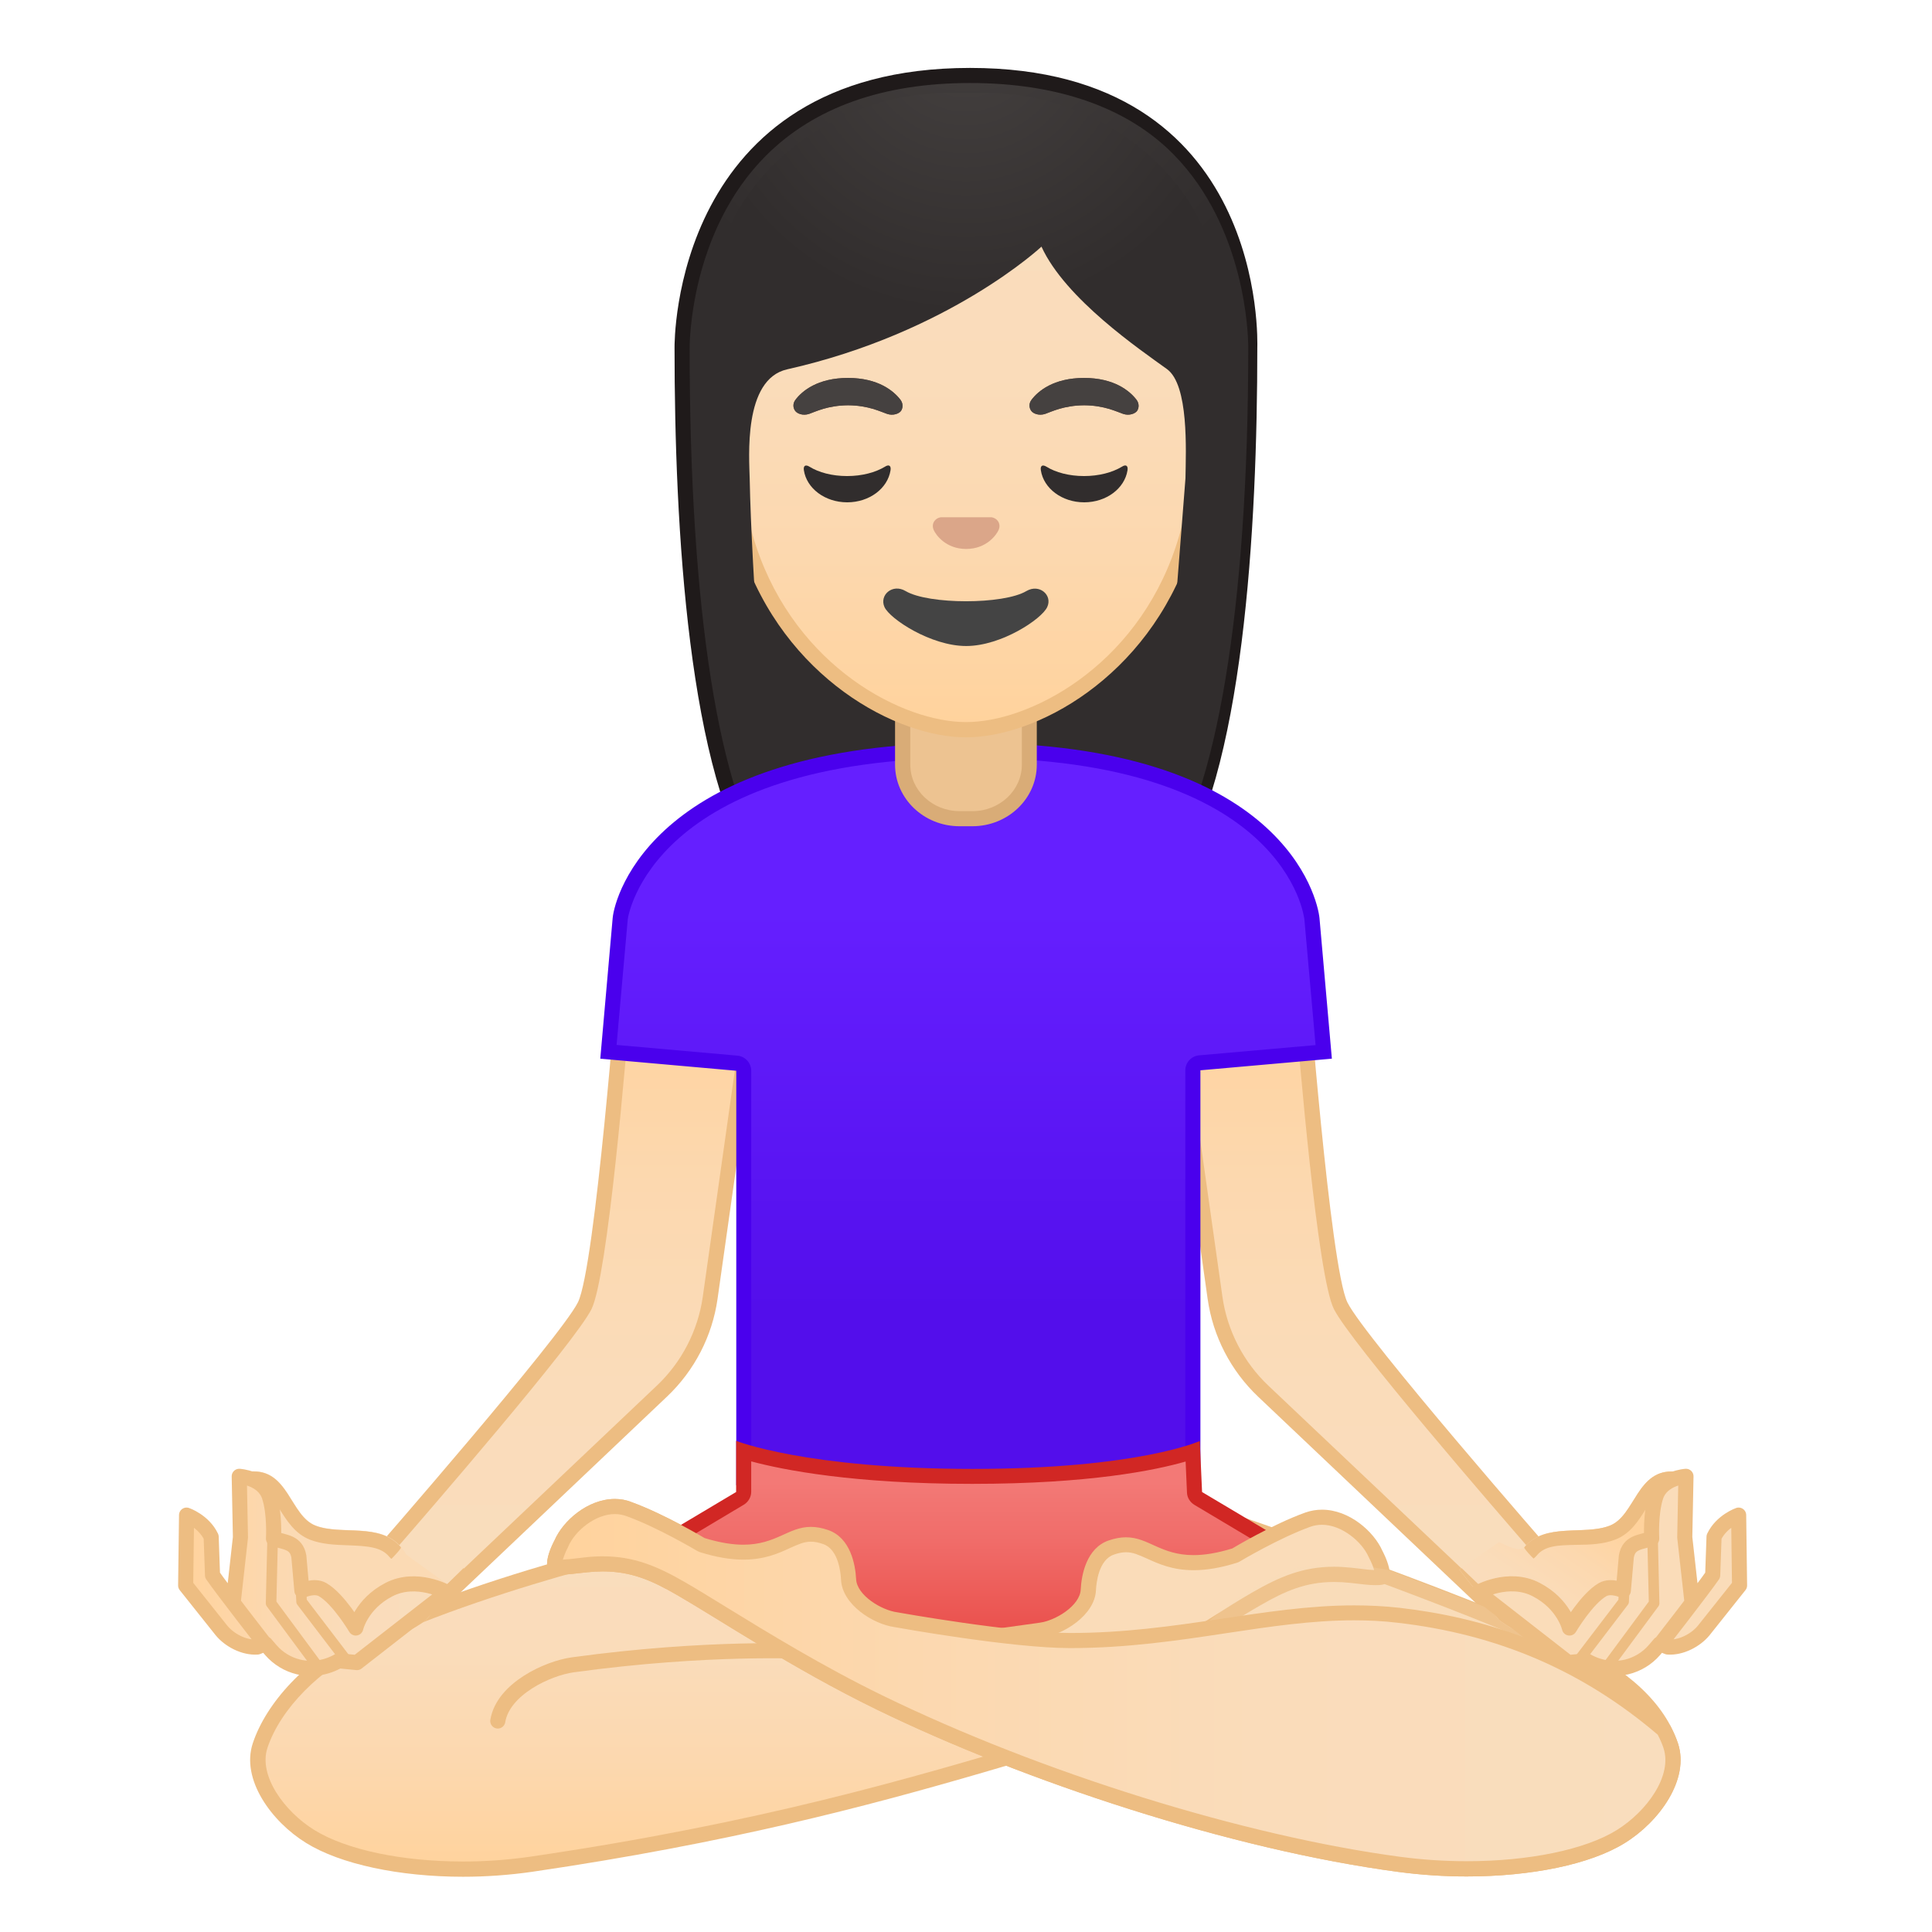 <svg enable-background="new 0 0 128 128" viewBox="0 0 128 128" xmlns="http://www.w3.org/2000/svg" xmlns:xlink="http://www.w3.org/1999/xlink"><radialGradient id="f" cx="-2.405" cy="-95.366" r="28.107" gradientTransform="matrix(.826 0 0 .826 66.11 77.289)" gradientUnits="userSpaceOnUse"><stop stop-color="#454140" offset="0"/><stop stop-color="#312D2D" offset="1"/></radialGradient><path d="m55.83 60.38c-0.01 0-3.39-0.17-5.1-2.54-4.58-6.36-5.54-22.43-5.54-34.8 0-0.81 0.13-7.99 5.2-13.07 3.29-3.3 7.96-4.97 13.88-4.97 5.88 0 10.47 1.65 13.66 4.9 4.79 4.89 4.9 11.77 4.87 13.1 0 12.41-0.96 28.48-5.54 34.84-1.66 2.31-4.92 2.53-5.11 2.54l-8.15-0.01-8.17 0.01z" fill="url(#f)"/><path d="m64.27 5.5c5.74 0 10.42 1.6 13.5 4.75 4.75 4.84 4.93 11.95 4.93 12.74v0.05c0 17.38-2.14 29.63-5.65 34.51-1.56 2.16-4.8 2.33-4.79 2.33l-8.22-0.01-8.15 0.01c-0.03 0-3.19-0.17-4.75-2.33-3.51-4.88-5.45-17.13-5.45-34.52 0-0.31 0.04-7.69 5.05-12.71 3.2-3.2 7.75-4.82 13.53-4.82m0-1c-19.74 0-19.58 18.25-19.58 18.54 0 11.82 0.9 28.52 5.63 35.09 1.88 2.6 5.5 2.75 5.5 2.75l8.18-0.01 8.17 0.01s3.63-0.14 5.5-2.75c4.73-6.57 5.63-23.27 5.63-35.09 0-0.29 0.71-18.54-19.03-18.54z" fill="#1F1A1A"/><linearGradient id="e" x1="89.202" x2="89.202" y1="64.866" y2="107.69" gradientTransform="matrix(-1 0 0 1 179.18 0)" gradientUnits="userSpaceOnUse"><stop stop-color="#FFD29C" offset="0"/><stop stop-color="#FFD39E" offset=".024"/><stop stop-color="#FCD8AF" offset=".316"/><stop stop-color="#FADCBA" offset=".629"/><stop stop-color="#F9DDBD" offset="1"/></linearGradient><path d="m83.69 92.16c-1.72-1.63-2.86-3.83-3.19-6.17l-2.82-19.91 8.48-1.21c0.28 3.58 1.57 19.43 2.66 21.63 1.09 2.21 11.75 14.48 13.45 16.44l-2.19 4.75-16.39-15.53z" fill="url(#e)"/><path d="m85.7 65.44c0.39 4.88 1.59 19.1 2.67 21.28 1.09 2.2 10.88 13.51 13.31 16.3l-1.76 3.82-15.89-15.04c-1.64-1.55-2.72-3.64-3.04-5.88l-2.75-19.42 7.46-1.06m0.92-1.14-9.5 1.36 2.89 20.4c0.35 2.47 1.53 4.75 3.34 6.47l16.89 16.01 2.62-5.68s-12.45-14.25-13.59-16.57c-1.15-2.34-2.65-21.99-2.65-21.99z" fill="#EDBD82"/><linearGradient id="d" x1="37.577" x2="37.577" y1="64.866" y2="107.69" gradientUnits="userSpaceOnUse"><stop stop-color="#FFD29C" offset="0"/><stop stop-color="#FFD39E" offset=".024"/><stop stop-color="#FCD8AF" offset=".316"/><stop stop-color="#FADCBA" offset=".629"/><stop stop-color="#F9DDBD" offset="1"/></linearGradient><path d="m25.28 102.93c1.71-1.96 12.36-14.23 13.45-16.44 1.08-2.2 2.38-18.05 2.66-21.63l8.48 1.21-2.82 19.91c-0.33 2.35-1.47 4.54-3.19 6.17l-16.39 15.53-2.19-4.75z" fill="url(#d)"/><path d="m41.85 65.44 7.46 1.07-2.75 19.41c-0.32 2.24-1.4 4.33-3.04 5.88l-15.88 15.05-1.76-3.82c2.43-2.79 12.22-14.1 13.31-16.3 1.07-2.19 2.27-16.42 2.66-21.29m-0.91-1.14s-1.5 19.66-2.65 21.98-13.59 16.57-13.59 16.57l2.62 5.68 16.88-16.01c1.81-1.72 2.99-4 3.34-6.47l2.89-20.4-9.49-1.35z" fill="#EDBD82"/><linearGradient id="c" x1="64" x2="64" y1="49.708" y2="97.896" gradientUnits="userSpaceOnUse"><stop stop-color="#651FFF" offset=".218"/><stop stop-color="#5914F2" offset=".606"/><stop stop-color="#530EEB" offset=".768"/></linearGradient><path d="m49.27 97.9v-26.96c0-0.26-0.2-0.48-0.46-0.5l-8.51-0.75 0.78-8.81c0.01-0.11 1.59-11.17 23.13-11.17 21.46 0 22.69 11.06 22.7 11.17l0.78 8.81-8.22 0.73c-0.26 0.02-0.46 0.24-0.46 0.5v26.98h-29.74z" fill="url(#c)"/><path d="m64.22 50.21c21.01 0 22.19 10.6 22.2 10.71l0.74 8.32-7.72 0.68c-0.52 0.05-0.91 0.48-0.91 1v26.48h-28.76v-26.46c0-0.52-0.4-0.95-0.91-1l-8.01-0.71 0.74-8.32c0-0.1 1.53-10.7 22.63-10.7m0-1c-20.81 0-23.5 10.15-23.63 11.62l-0.82 9.31 9.01 0.8v27.46h30.75v-27.49l8.71-0.77-0.82-9.31c-0.12-1.27-2.39-11.62-23.2-11.62z" fill="#4A00ED"/><linearGradient id="b" x1="51.35" x2="51.35" y1="123.84" y2="100.89" gradientUnits="userSpaceOnUse"><stop stop-color="#FFD29C" offset="0"/><stop stop-color="#FFD39E" offset=".024"/><stop stop-color="#FCD8AF" offset=".316"/><stop stop-color="#FADCBA" offset=".629"/><stop stop-color="#F9DDBD" offset="1"/></linearGradient><path d="m30.68 123.84c-4.16 0-7.94-0.81-10.14-2.17-2.17-1.34-4-3.97-3.31-6.03 0.9-2.71 3.63-5.48 6.94-7.05 8.82-4.19 22.23-7.05 22.36-7.08 1.88-0.42 3.63-0.62 5.23-0.62 1.97 0 3.72 0.32 5.2 0.96 2.29 0.98 8.76 3.06 15.02 5.07 5.07 1.63 11.13 3.58 13.63 4.55-5.77 1.09-11.01 2.64-16.53 4.28-8.71 2.59-18.59 5.52-33.88 7.77-1.47 0.21-2.99 0.32-4.52 0.32z" fill="url(#b)"/><path d="m51.76 101.38c1.9 0 3.59 0.31 5.01 0.91 2.31 0.99 8.79 3.07 15.06 5.09 4.15 1.33 8.99 2.89 11.94 3.93-5.12 1.06-9.86 2.47-14.83 3.95-8.7 2.58-18.55 5.51-33.81 7.75-1.45 0.21-2.94 0.32-4.44 0.32-4.07 0-7.76-0.78-9.87-2.09-2-1.24-3.71-3.62-3.1-5.44 0.86-2.59 3.48-5.24 6.68-6.76 8.77-4.17 22.12-7.01 22.26-7.05 1.82-0.4 3.54-0.61 5.1-0.61m0-1c-1.68 0-3.47 0.22-5.33 0.64 0 0-13.5 2.85-22.48 7.12-3.7 1.76-6.32 4.7-7.2 7.35-0.8 2.39 1.23 5.19 3.53 6.61 2.27 1.41 6.18 2.24 10.4 2.24 1.51 0 3.06-0.11 4.59-0.33 26-3.82 36.46-9.64 51.74-12.29 1.8-0.31-24.71-8.13-29.85-10.34-1.6-0.68-3.42-1-5.4-1z" fill="#EDBD82"/><path d="m97.17 123.8c-1.49 0-2.99-0.1-4.45-0.29-10.39-1.38-23.92-5.6-34.46-10.73-3.99-1.94-7.67-4.2-10.35-5.85-1.08-0.66-2.03-1.25-2.81-1.7-1.78-1.03-3.2-1.62-5.16-1.62-0.36 0-0.73 0.02-1.12 0.06l-0.61 0.07c-0.41 0.05-0.68 0.08-1.01 0.08-0.08 0-0.17 0-0.26-0.01-0.09 0-0.15-0.02-0.16-0.04-0.12-0.21 0.12-0.97 0.41-1.48 0.53-1.22 2.03-2.49 3.57-2.49 0.32 0 0.64 0.06 0.94 0.17 2.13 0.77 4.72 2.32 4.75 2.33 0.03 0.02 0.07 0.04 0.11 0.05 1.01 0.31 1.9 0.47 2.72 0.47 1.29 0 2.14-0.38 2.88-0.72 0.55-0.25 1.02-0.46 1.59-0.46 0.3 0 0.62 0.06 0.98 0.19 1.27 0.44 1.48 2.11 1.51 2.81 0.06 1.38 1.91 2.5 3.16 2.67 0 0 10.35 1.23 10.37 1.23 0.1 0 0.2-0.03 0.29-0.09l11.04-7.84c1.96 0.66 15.29 5.23 22.87 8.73 3.58 1.65 5.91 3.84 6.74 6.31 0.69 2.06-1.14 4.68-3.31 6.03-2.19 1.33-6 2.12-10.23 2.12z" fill="#FADCB9"/><path d="m40.74 100.31c0.26 0 0.53 0.05 0.77 0.14 2.08 0.75 4.64 2.28 4.66 2.29 0.07 0.04 0.14 0.07 0.22 0.1 1.06 0.33 2 0.49 2.86 0.49 1.4 0 2.34-0.42 3.09-0.77 0.54-0.24 0.92-0.42 1.38-0.42 0.25 0 0.51 0.05 0.82 0.16 1.01 0.35 1.16 1.89 1.18 2.36 0.08 1.66 2.14 2.95 3.61 3.15l10.3 1.23c0.04 0 0.08 0.01 0.12 0.01 0.21 0 0.41-0.06 0.58-0.18l10.83-7.69c2.62 0.89 15.28 5.26 22.58 8.63 3.45 1.59 5.69 3.68 6.47 6.02 0.61 1.83-1.1 4.2-3.1 5.44-2.08 1.29-5.8 2.06-9.94 2.06-1.47 0-2.95-0.1-4.39-0.29-10.34-1.38-23.81-5.57-34.31-10.69-3.96-1.93-7.63-4.18-10.3-5.82-1.09-0.67-2.03-1.25-2.83-1.71-1.81-1.04-3.35-1.69-5.41-1.69-0.38 0-0.77 0.02-1.18 0.07-0.24 0.03-0.44 0.05-0.61 0.07-0.36 0.04-0.6 0.07-0.85 0.08 0.07-0.23 0.19-0.54 0.32-0.78 0.02-0.03 0.03-0.06 0.04-0.09 0.45-1.07 1.8-2.17 3.09-2.17m0-1c-1.8 0-3.44 1.45-4 2.74 0 0-1.22 2.2 0.17 2.26 0.1 0 0.19 0.01 0.28 0.01 0.5 0 0.85-0.07 1.68-0.15 0.38-0.04 0.73-0.06 1.07-0.06 1.88 0 3.25 0.6 4.91 1.56 2.79 1.61 7.62 4.85 13.19 7.57 9.81 4.78 23.5 9.3 34.61 10.78 1.51 0.2 3.03 0.3 4.52 0.3 4.25 0 8.18-0.79 10.47-2.21 2.3-1.42 4.32-4.23 3.53-6.61-0.88-2.64-3.28-4.89-7-6.61-8.28-3.82-23.16-8.83-23.16-8.83l-11.25 7.99-10.3-1.23c-1.06-0.14-2.68-1.13-2.73-2.2-0.05-0.98-0.38-2.74-1.85-3.25-0.43-0.15-0.81-0.21-1.15-0.21-1.49 0-2.3 1.18-4.47 1.18-0.69 0-1.53-0.12-2.57-0.44 0 0-2.64-1.58-4.84-2.38-0.37-0.15-0.75-0.21-1.11-0.21z" fill="#EDBD82"/><linearGradient id="a" x1="64.206" x2="64.206" y1="98.193" y2="112.38" gradientUnits="userSpaceOnUse"><stop stop-color="#F37976" offset="0"/><stop stop-color="#F06C69" offset=".277"/><stop stop-color="#E94B47" offset=".787"/><stop stop-color="#E63B37" offset="1"/></linearGradient><path d="m42.58 103.12 6.45-3.84c0.15-0.09 0.24-0.25 0.24-0.43v-2.69c1.66 0.51 6.38 1.65 15.14 1.65 8.66 0 13.05-1.12 14.62-1.64l0.12 2.7c0.01 0.17 0.1 0.32 0.24 0.41l6.44 3.84-21.73 9.82-21.52-9.82z" fill="url(#a)"/><path d="m49.77 96.82c2.12 0.57 6.78 1.49 14.64 1.49 7.74 0 12.13-0.9 14.14-1.48l0.09 2.05c0.01 0.34 0.2 0.64 0.49 0.82l5.62 3.35-20.65 9.33-20.45-9.33 5.63-3.36c0.3-0.18 0.49-0.51 0.49-0.86v-2.01m-1-1.36v3.39l-7.27 4.33 22.6 10.31 22.81-10.31-7.27-4.33-0.15-3.38s-4.05 1.85-15.09 1.85c-11.02-0.01-15.63-1.86-15.63-1.86z" fill="#D12724"/><path d="m55.95 109.72 4.43-0.52 8.57-1.2c1.24-0.17 3.09-1.29 3.16-2.67 0.03-0.7 0.25-2.36 1.51-2.81 0.36-0.12 0.68-0.18 0.98-0.18 0.56 0 1.04 0.21 1.59 0.46 0.74 0.34 1.59 0.72 2.88 0.72 0.82 0 1.7-0.15 2.72-0.47 0.04-0.01 0.08-0.03 0.11-0.05s2.62-1.57 4.75-2.33c0.3-0.11 0.62-0.17 0.94-0.17 1.54 0 3.03 1.27 3.54 2.44 0.34 0.62 0.53 1.33 0.43 1.52-0.01 0.02-0.07 0.04-0.16 0.04s-0.18 0.01-0.26 0.01c-0.34 0-0.6-0.03-1.01-0.08l-0.61-0.07c-0.4-0.04-0.77-0.06-1.13-0.06-1.96 0-3.37 0.59-5.16 1.62-0.86 0.5-1.72 1.04-2.65 1.63-2.15 1.36-4.59 2.9-8.43 4.77-2.2 1.07-5.29 2.38-6.13 2.73l-10.07-5.33z" fill="#FADCB9"/><path d="m87.59 101.02c1.29 0 2.64 1.11 3.09 2.14 0.01 0.03 0.03 0.06 0.04 0.08 0.13 0.25 0.26 0.55 0.32 0.78-0.25-0.01-0.49-0.03-0.85-0.08-0.18-0.02-0.38-0.04-0.61-0.07-0.41-0.04-0.8-0.07-1.18-0.07-2.06 0-3.6 0.65-5.41 1.69-0.87 0.5-1.74 1.05-2.67 1.64-2.14 1.35-4.57 2.88-8.39 4.75-2.03 0.99-4.83 2.18-5.89 2.63l-8.44-4.48 2.86-0.34 8.56-1.19c1.45-0.2 3.51-1.49 3.59-3.14 0.02-0.46 0.17-2.01 1.18-2.36 0.3-0.11 0.57-0.16 0.82-0.16 0.46 0 0.84 0.18 1.38 0.42 0.75 0.34 1.68 0.77 3.09 0.77 0.87 0 1.8-0.16 2.86-0.49 0.08-0.02 0.15-0.06 0.22-0.1 0.03-0.02 2.58-1.54 4.66-2.29 0.25-0.09 0.51-0.13 0.77-0.13m0-1c-0.37 0-0.74 0.06-1.11 0.19-2.2 0.79-4.84 2.38-4.84 2.38-1.04 0.32-1.87 0.44-2.57 0.44-2.17 0-2.98-1.18-4.47-1.18-0.34 0-0.71 0.06-1.15 0.21-1.47 0.51-1.8 2.27-1.85 3.25-0.05 1.07-1.66 2.06-2.73 2.2l-8.56 1.19-6.02 0.71 11.69 6.2s3.78-1.57 6.38-2.83c5.57-2.72 8.32-4.81 11.12-6.41 1.66-0.96 3.03-1.56 4.91-1.56 0.34 0 0.69 0.02 1.07 0.06 0.82 0.09 1.18 0.15 1.68 0.15 0.09 0 0.18 0 0.28-0.01 1.38-0.06 0.17-2.26 0.17-2.26-0.56-1.28-2.2-2.73-4-2.73z" fill="#EDBD82"/><path d="m32.98 114.02c0.35-2.13 3.31-3.49 4.96-3.72 9.03-1.24 15.41-0.89 15.41-0.89" fill="none" stroke="#EDBD82" stroke-linecap="round" stroke-linejoin="round" stroke-miterlimit="10"/><path d="m103.59 108.47h-24.72s4.45-4.25 7.48-4.66c3.03-0.4 5.72 0.23 5.72 0.23l11.52 4.43z" fill="#F9DDBC" opacity=".2"/><path d="m29.92 105.17-3-2.17s-0.02-0.09-0.35-0.5c-1.38-1.66-3.95-0.77-5.66-1.43-1.7-0.66-1.79-3.81-4.35-3.58-0.94 0.09 0.16 3.48 0.16 3.48s-0.48 5.83 2.92 7.32c4.83 2.11 8.6-0.97 8.6-0.97l1.68-2.15z" fill="#FBDAB4"/><defs><path id="s" d="m30.86 104-0.39-0.26-1.62 0.93-3.29-1.02s1.08-1.04 1-1.14c-1.38-1.66-3.95-0.77-5.66-1.43-1.7-0.66-1.79-3.81-4.35-3.58-0.94 0.09 0.16 3.48 0.16 3.48s-0.48 5.83 2.92 7.32c4.83 2.11 8.6-0.97 8.6-0.97l2.63-3.33z"/></defs><clipPath id="r"><use xlink:href="#s"/></clipPath><g clip-path="url(#r)"><path d="m17.19 98.11m-0.01 0.43c0.48 0.14 0.79 0.57 1.32 1.41 0.49 0.78 1.04 1.67 2.04 2.06 0.8 0.31 1.68 0.34 2.53 0.37 1.34 0.05 2.19 0.12 2.72 0.76 0.21 0.25 0.52 0.4 0.85 0.4 0.38 0 0.93 0 3.02-2.67l2.15 1.94-4.07 4c-0.32 0.21-2.04 1.27-4.43 1.27-1.11 0-2.22-0.23-3.28-0.7-2.25-0.98-2.44-4.9-2.33-6.32 0.01-0.13 0-0.26-0.04-0.39-0.24-0.75-0.43-1.6-0.48-2.13m-0.36-1.05c-0.09 0-0.17 0-0.26 0.01-0.94 0.09 0.16 3.48 0.16 3.48s-0.48 5.83 2.92 7.32c1.31 0.57 2.56 0.78 3.68 0.78 2.99 0 5.07-1.49 5.07-1.49l4.9-4.81-3.75-3.38s-2.34 3.14-2.88 3.14c-0.03 0-0.06-0.01-0.08-0.03-1.38-1.66-3.95-0.77-5.66-1.43-1.66-0.64-1.8-3.59-4.1-3.59z" fill="#EDBD82"/></g><linearGradient id="q" x1="12.324" x2="29.635" y1="104.17" y2="104.17" gradientUnits="userSpaceOnUse"><stop stop-color="#FFD29C" offset="0"/><stop stop-color="#FFD39E" offset=".024"/><stop stop-color="#FCD8AF" offset=".316"/><stop stop-color="#FADCBA" offset=".629"/><stop stop-color="#F9DDBD" offset="1"/></linearGradient><path d="m15.46 106.06 0.47-4.21-0.08-4.04s1.58 0.09 1.99 1.32c0.38 1.14 0.28 2.81 0.28 2.81 0.76 0.25 1.51 0.22 1.68 1.18l0.2 2.26s0.81-0.39 1.38-0.06c1.05 0.61 2.19 2.54 2.19 2.54s0.35-1.58 2.19-2.54 3.86 0.18 3.86 0.18l-5.97 4.65-1.21-0.12c-0.8 0.47-1.76 0.62-2.66 0.41h0c-0.71-0.17-1.35-0.56-1.83-1.11l-0.36-0.42-0.54 0.21c-0.88 0.06-1.84-0.45-2.37-1.09l-2.38-2.99 0.06-4.66s1.13 0.39 1.63 1.44l0.09 2.54c0.6 0.88 3.48 4.58 3.48 4.58" fill="url(#q)" stroke="#EDBD82" stroke-linecap="round" stroke-linejoin="round" stroke-miterlimit="10"/><polyline points="18.06 102.02 17.96 106.22 20.97 110.29" fill="none" stroke="#EDBD82" stroke-linecap="round" stroke-linejoin="round" stroke-miterlimit="10" stroke-width=".7"/><polyline points="19.92 104.85 19.98 106.11 22.84 109.86" fill="none" stroke="#EDBD82" stroke-linecap="round" stroke-linejoin="round" stroke-miterlimit="10" stroke-width=".7"/><linearGradient id="p" x1="36.734" x2="110.83" y1="111.8" y2="111.8" gradientUnits="userSpaceOnUse"><stop stop-color="#FFD29C" offset="0"/><stop stop-color="#FFD39E" offset=".024"/><stop stop-color="#FCD8AF" offset=".316"/><stop stop-color="#FADCBA" offset=".629"/><stop stop-color="#F9DDBD" offset="1"/></linearGradient><path d="m97.17 123.8c-1.49 0-2.99-0.1-4.45-0.29-10.39-1.38-23.92-5.6-34.46-10.73-3.99-1.94-7.67-4.2-10.35-5.85-1.08-0.66-2.03-1.25-2.81-1.7-1.78-1.03-3.2-1.62-5.16-1.62-0.36 0-0.73 0.02-1.12 0.06l-0.61 0.07c-0.41 0.05-0.68 0.08-1.01 0.08-0.08 0-0.17 0-0.26-0.01-0.09 0-0.15-0.02-0.16-0.04-0.12-0.21 0.12-0.97 0.41-1.48 0.53-1.22 2.03-2.49 3.57-2.49 0.32 0 0.64 0.06 0.94 0.17 2.13 0.77 4.72 2.32 4.75 2.33 0.03 0.02 0.07 0.04 0.11 0.05 1.01 0.31 1.9 0.47 2.72 0.47 1.29 0 2.14-0.38 2.88-0.72 0.55-0.25 1.02-0.46 1.59-0.46 0.3 0 0.62 0.06 0.98 0.19 1.27 0.44 1.48 2.11 1.51 2.81 0.06 1.38 1.91 2.5 3.16 2.67 0.29 0.05 7.7 1.38 11.51 1.38 3.74 0 7.07-0.5 10.29-0.98 2.93-0.44 5.7-0.85 8.53-0.85 1.02 0 1.97 0.05 2.92 0.16 6.78 0.77 12.54 3.26 17.59 7.6 0.2 0.39 0.35 0.72 0.45 1.04 0.69 2.06-1.14 4.68-3.31 6.03-2.17 1.32-5.98 2.11-10.21 2.11z" fill="url(#p)"/><path d="m40.74 100.31c0.26 0 0.53 0.05 0.77 0.14 2.08 0.75 4.64 2.28 4.66 2.29 0.07 0.04 0.14 0.07 0.22 0.1 1.06 0.33 2 0.49 2.86 0.49 1.4 0 2.34-0.42 3.09-0.77 0.54-0.24 0.92-0.42 1.38-0.42 0.25 0 0.51 0.05 0.82 0.16 1.01 0.35 1.16 1.89 1.18 2.36 0.08 1.66 2.14 2.95 3.55 3.14 0.32 0.06 7.76 1.39 11.62 1.39 3.78 0 7.13-0.5 10.37-0.99 2.91-0.44 5.66-0.85 8.46-0.85 1 0 1.94 0.05 2.86 0.16 6.65 0.76 12.29 3.19 17.25 7.42 0.17 0.33 0.29 0.61 0.38 0.88 0.61 1.83-1.1 4.2-3.1 5.44-2.08 1.29-5.8 2.06-9.94 2.06-1.47 0-2.95-0.1-4.39-0.29-10.34-1.38-23.81-5.57-34.31-10.69-3.96-1.93-7.63-4.18-10.3-5.82-1.09-0.67-2.03-1.25-2.83-1.71-1.81-1.04-3.35-1.69-5.41-1.69-0.38 0-0.77 0.02-1.18 0.07-0.24 0.03-0.44 0.05-0.61 0.07-0.36 0.04-0.59 0.07-0.85 0.08 0.07-0.23 0.19-0.54 0.32-0.78 0.02-0.03 0.03-0.06 0.04-0.09 0.45-1.05 1.8-2.15 3.09-2.15m0-1c-1.8 0-3.44 1.45-4 2.74 0 0-1.22 2.2 0.17 2.26 0.1 0 0.19 0.01 0.28 0.01 0.5 0 0.85-0.07 1.68-0.15 0.38-0.04 0.73-0.06 1.07-0.06 1.88 0 3.25 0.6 4.91 1.56 2.79 1.61 7.62 4.85 13.19 7.57 9.81 4.78 23.5 9.3 34.61 10.78 1.51 0.2 3.03 0.3 4.52 0.3 4.25 0 8.18-0.79 10.47-2.21 2.3-1.42 4.32-4.23 3.53-6.61-0.14-0.41-0.32-0.81-0.53-1.2-6.25-5.4-12.69-7.18-17.93-7.78-1-0.11-1.99-0.16-2.98-0.16-5.99 0-11.72 1.83-18.83 1.83-3.82 0-11.45-1.37-11.45-1.37-1.06-0.14-2.68-1.13-2.73-2.2-0.05-0.98-0.38-2.74-1.85-3.25-0.43-0.15-0.81-0.21-1.15-0.21-1.49 0-2.3 1.18-4.47 1.18-0.69 0-1.53-0.12-2.57-0.44 0 0-2.64-1.58-4.84-2.38-0.36-0.15-0.74-0.21-1.1-0.21z" fill="#EDBD82"/><linearGradient id="o" x1="72.592" x2="78.816" y1="100.38" y2="109.53" gradientTransform="matrix(-1 0 0 1 179.18 0)" gradientUnits="userSpaceOnUse"><stop stop-color="#FFD29C" offset="0"/><stop stop-color="#FFD39E" offset=".024"/><stop stop-color="#FCD8AF" offset=".316"/><stop stop-color="#FADCBA" offset=".629"/><stop stop-color="#F9DDBD" offset="1"/></linearGradient><path d="m96.69 104 2.63-1.84s1.33 0.76 1.67 0.35c1.38-1.66 3.95-0.77 5.66-1.43 1.7-0.66 1.79-3.81 4.35-3.58 0.94 0.09-0.16 3.48-0.16 3.48s0.48 5.83-2.92 7.32c-4.83 2.11-8.6-0.97-8.6-0.97l-2.63-3.33z" fill="url(#o)"/><defs><path id="n" d="m96.69 104 0.39-0.26 1.62 0.93 3.29-1.02s-1.08-1.04-1-1.14c1.38-1.66 3.95-0.77 5.66-1.43 1.7-0.66 1.79-3.81 4.35-3.58 0.94 0.09-0.16 3.48-0.16 3.48s0.48 5.83-2.92 7.32c-4.83 2.11-8.6-0.97-8.6-0.97l-2.63-3.33z"/></defs><clipPath id="m"><use xlink:href="#n"/></clipPath><g clip-path="url(#m)"><path d="m110.37 98.54c-0.05 0.53-0.24 1.38-0.48 2.13-0.04 0.12-0.06 0.26-0.04 0.39 0.11 1.43-0.08 5.34-2.33 6.32-1.1 0.48-2.23 0.72-3.35 0.72-2.26 0-3.87-0.98-4.16-1.17l-3.46-3.31 2.83-0.7c0.4 0.3 0.93 0.59 1.44 0.59 0.4 0 0.75-0.16 1-0.46 0.52-0.63 1.34-0.68 2.64-0.7 0.85-0.01 1.74-0.03 2.56-0.35 1.01-0.39 1.56-1.28 2.04-2.06 0.51-0.83 0.83-1.27 1.31-1.4m0.36-1.05c-2.31 0-2.44 2.95-4.09 3.59-1.7 0.66-4.23-0.32-5.6 1.35-0.06 0.07-0.14 0.1-0.23 0.1-0.45 0-1.19-0.68-1.19-0.68l-5.08 1.25 4.83 4.62s1.92 1.39 4.79 1.39c1.12 0 2.39-0.21 3.75-0.81 3.41-1.49 2.92-7.32 2.92-7.32s1.09-3.39 0.16-3.48c-0.08-0.01-0.17-0.01-0.26-0.01z" fill="#EDBD82"/></g><path d="m112.09 106.06-0.47-4.21 0.08-4.04s-1.58 0.09-1.99 1.32c-0.38 1.14-0.28 2.81-0.28 2.81-0.76 0.25-1.51 0.22-1.68 1.18l-0.2 2.26s-0.81-0.39-1.38-0.06c-1.05 0.61-2.19 2.54-2.19 2.54s-0.35-1.58-2.19-2.54c-1.84-0.97-3.86 0.18-3.86 0.18l5.97 4.65 1.21-0.12c0.8 0.47 1.76 0.62 2.66 0.41v0c0.71-0.17 1.35-0.56 1.83-1.11l0.36-0.42 0.54 0.21c0.88 0.06 1.84-0.45 2.37-1.09l2.38-2.99-0.06-4.66s-1.13 0.39-1.63 1.44l-0.09 2.54c-0.6 0.88-3.48 4.58-3.48 4.58" fill="#FADCB9" stroke="#EDBD82" stroke-linecap="round" stroke-linejoin="round" stroke-miterlimit="10"/><polyline points="109.49 102.02 109.59 106.22 106.58 110.29" fill="none" stroke="#EDBD82" stroke-linecap="round" stroke-linejoin="round" stroke-miterlimit="10" stroke-width=".7"/><polyline points="107.63 104.85 107.57 106.11 104.71 109.86" fill="none" stroke="#EDBD82" stroke-linecap="round" stroke-linejoin="round" stroke-miterlimit="10" stroke-width=".7"/><path d="m63.57 54.23c-2.08 0-3.77-1.6-3.77-3.58v-4.48h8.4v4.48c0 1.97-1.69 3.58-3.77 3.58h-0.86z" fill="#EDC391"/><path d="m67.7 46.68v3.98c0 1.7-1.47 3.08-3.27 3.08h-0.85c-1.81 0-3.27-1.38-3.27-3.08v-3.98h7.39m1-1h-9.4v4.98c0 2.25 1.91 4.08 4.27 4.08h0.85c2.36 0 4.27-1.83 4.27-4.08v-4.98h0.01z" fill="#D9AC77"/><linearGradient id="l" x1="64" x2="64" y1="48.084" y2="11.141" gradientUnits="userSpaceOnUse"><stop stop-color="#FFD29C" offset="0"/><stop stop-color="#FFD39E" offset=".024"/><stop stop-color="#FCD8AF" offset=".316"/><stop stop-color="#FADCBA" offset=".629"/><stop stop-color="#F9DDBD" offset="1"/></linearGradient><path d="m64 48.35c-1.11 0-2.36-0.24-3.63-0.69-5.45-1.93-11.81-7.86-11.81-18.22 0-13.81 8.32-18.71 15.45-18.71s15.45 4.9 15.45 18.71c0 10.38-6.38 16.3-11.83 18.23-1.28 0.45-2.53 0.68-3.63 0.68z" fill="url(#l)"/><path d="m64 11.23c6.9 0 14.95 4.77 14.95 18.21 0 10.12-6.2 15.89-11.5 17.75-1.21 0.43-2.4 0.65-3.45 0.65s-2.25-0.23-3.47-0.66c-5.3-1.87-11.48-7.65-11.48-17.75 0-13.43 8.05-18.19 14.95-18.2m0-1c-8.28 0-15.95 6.16-15.95 19.21 0 10.49 6.49 16.69 12.15 18.69 1.35 0.48 2.65 0.72 3.8 0.72s2.44-0.24 3.78-0.71c5.66-1.99 12.17-8.2 12.17-18.7 0-13.05-7.67-19.2-15.95-19.21z" fill="#EDBD82"/><defs><path id="k" d="m47.83 45.28-0.72-24.76c0-8.16 7.59-14.37 15.75-14.37h2.37c8.16 0 15.66 6.21 15.66 14.37l-0.72 24.64-32.34 0.12z"/></defs><clipPath id="j"><use xlink:href="#k"/></clipPath><g clip-path="url(#j)"><radialGradient id="i" cx="-4.182" cy="-90.773" r="23.205" gradientTransform="matrix(.796 0 0 .796 67.329 74.569)" gradientUnits="userSpaceOnUse"><stop stop-color="#454140" offset="0"/><stop stop-color="#312D2D" offset="1"/></radialGradient><path d="m82.24 23.04s0.49-17.12-18.2-17.12-18.28 17.12-18.28 17.12 0.16 21.89 1.54 24.74 3.46 2.75 3.46 2.75-0.98-12.77-1.09-18.79c-0.03-1.4-0.45-6.61 2.48-7.27 10.76-2.42 16.85-8.13 16.85-8.13 1.58 3.46 6.54 6.83 8.31 8.11 1.46 1.05 1.26 5.39 1.23 7.24l-1.47 18.8s2.25 0.18 3.68-2.72c1.44-2.89 1.49-24.73 1.49-24.73z" fill="url(#i)"/></g><g fill="#6D4C41"><path d="m59.66 26.49c-0.45-0.59-1.48-1.45-3.48-1.45s-3.04 0.86-3.48 1.45c-0.2 0.26-0.15 0.56-0.01 0.74 0.13 0.17 0.5 0.33 0.92 0.19 0.41-0.14 1.22-0.56 2.58-0.57 1.35 0.01 2.16 0.43 2.58 0.57 0.41 0.14 0.79-0.02 0.92-0.19 0.12-0.17 0.17-0.47-0.03-0.74z"/><path d="m75.3 26.49c-0.45-0.59-1.48-1.45-3.48-1.45s-3.04 0.86-3.48 1.45c-0.2 0.26-0.15 0.56-0.01 0.74 0.13 0.17 0.5 0.33 0.92 0.19 0.41-0.14 1.22-0.56 2.58-0.57 1.35 0.01 2.16 0.43 2.58 0.57 0.41 0.14 0.79-0.02 0.92-0.19 0.12-0.17 0.17-0.47-0.03-0.74z"/></g><path d="m68 39.16c-1.51 0.9-6.48 0.9-8 0-0.87-0.52-1.76 0.27-1.4 1.06 0.35 0.78 3.07 2.58 5.41 2.58s5.02-1.8 5.37-2.58c0.37-0.78-0.51-1.57-1.38-1.06z" fill="#444"/><path d="m65.84 34.31c-0.05-0.02-0.1-0.03-0.15-0.04h-3.36c-0.05 0.01-0.1 0.02-0.15 0.04-0.3 0.12-0.47 0.44-0.33 0.78s0.81 1.28 2.16 1.28 2.02-0.94 2.16-1.28-0.03-0.66-0.33-0.78z" fill="#DBA689"/><path d="m56.12 31.54c-0.99 0-1.88-0.24-2.49-0.62-0.26-0.16-0.42-0.07-0.37 0.24 0.18 1.19 1.39 2.12 2.87 2.12 1.47 0 2.68-0.92 2.87-2.12 0.05-0.31-0.11-0.41-0.37-0.24-0.63 0.38-1.52 0.62-2.51 0.62z" fill="#312D2D"/><path d="m71.82 31.54c-0.99 0-1.88-0.24-2.49-0.62-0.26-0.16-0.42-0.07-0.37 0.24 0.18 1.19 1.39 2.12 2.87 2.12 1.47 0 2.68-0.92 2.87-2.12 0.05-0.31-0.11-0.41-0.37-0.24-0.63 0.38-1.52 0.62-2.51 0.62z" fill="#312D2D"/><radialGradient id="h" cx="56.179" cy="26.261" r="2.696" gradientUnits="userSpaceOnUse"><stop stop-color="#454140" offset=".09"/><stop stop-color="#454140" offset="1"/></radialGradient><path d="m59.66 26.49c-0.45-0.59-1.48-1.45-3.48-1.45s-3.04 0.86-3.48 1.45c-0.2 0.26-0.15 0.56-0.01 0.74 0.13 0.17 0.5 0.33 0.92 0.19 0.41-0.14 1.22-0.56 2.58-0.57 1.35 0.01 2.16 0.43 2.58 0.57 0.41 0.14 0.79-0.02 0.92-0.19 0.12-0.17 0.17-0.47-0.03-0.74z" fill="url(#h)"/><radialGradient id="g" cx="71.821" cy="26.261" r="2.696" gradientUnits="userSpaceOnUse"><stop stop-color="#454140" offset=".09"/><stop stop-color="#454140" offset="1"/></radialGradient><path d="m75.3 26.49c-0.45-0.59-1.48-1.45-3.48-1.45s-3.04 0.86-3.48 1.45c-0.2 0.26-0.15 0.56-0.01 0.74 0.13 0.17 0.5 0.33 0.92 0.19 0.41-0.14 1.22-0.56 2.58-0.57 1.35 0.01 2.16 0.43 2.58 0.57 0.41 0.14 0.79-0.02 0.92-0.19 0.12-0.17 0.17-0.47-0.03-0.74z" fill="url(#g)"/></svg>
